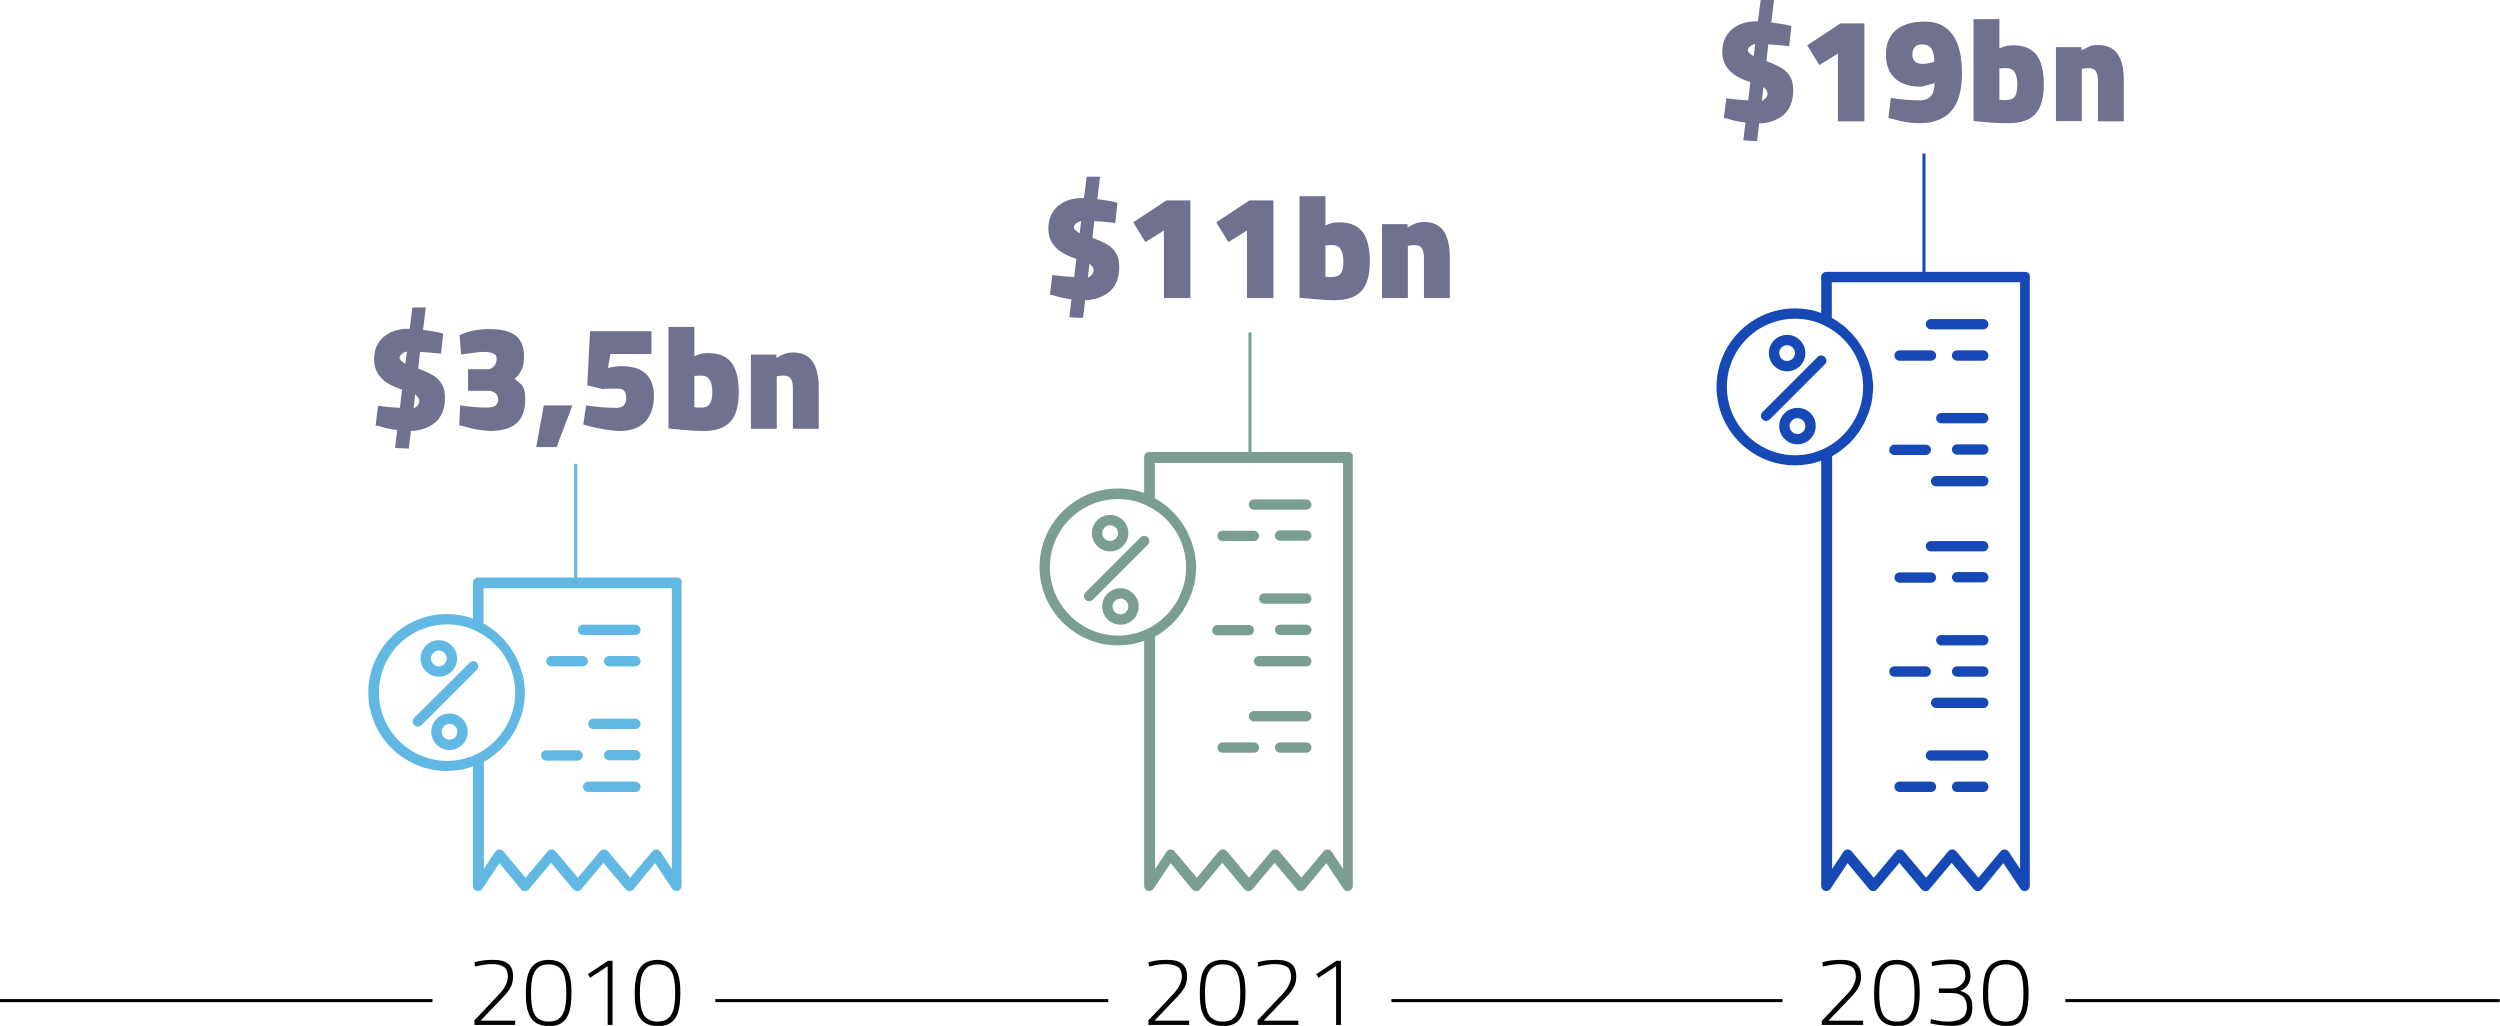 <?xml version="1.0" encoding="utf-8"?>
<!-- Generator: Adobe Illustrator 26.5.0, SVG Export Plug-In . SVG Version: 6.00 Build 0)  -->
<svg version="1.1" id="Layer_1" xmlns="http://www.w3.org/2000/svg" xmlns:xlink="http://www.w3.org/1999/xlink" x="0px" y="0px"
	 viewBox="0 0 822 337.3" style="enable-background:new 0 0 822 337.3;" xml:space="preserve">
<style type="text/css">
	.st0{fill:#61B9E3;}
	.st1{fill:#7A9E90;}
	.st2{fill:#1749B6;}
	.st3{fill:#70708F;}
</style>
<g>
	<rect x="188.8" y="152.5" class="st0" width="1" height="39.4"/>
</g>
<g>
	<rect x="410.5" y="109.3" class="st1" width="1" height="39.4"/>
</g>
<g>
	<rect x="632.1" y="50.5" class="st2" width="1" height="39.4"/>
</g>
<g>
	<path class="st3" d="M129.9,147.2l0.7-5.8c-1.5-0.2-2.7-0.4-3.5-0.6c-0.8-0.2-1.6-0.4-2.5-0.7l-1.1-0.2l0.8-6.5
		c2.7,0.4,5.1,0.6,7.2,0.7l0.7-6c-3.4-1.1-5.8-2.5-7.1-4.1c-1.4-1.6-2.1-3.5-2.1-5.8c0-3.1,1-5.6,3.1-7.4s4.8-2.7,8.3-2.7h0.3l0.9-7
		h4.4l-0.9,7.4c0.5,0,1.5,0.2,2.9,0.4s2.4,0.4,3,0.6l0.7,0.2l-0.7,6.6c-2.5-0.3-4.8-0.5-6.9-0.6l-0.6,5.5c2.2,0.8,3.9,1.6,5.2,2.4
		c1.2,0.8,2.1,1.8,2.7,2.9s0.9,2.5,0.9,4.3c0,3.6-1.1,6.3-3.2,8.1c-2.2,1.8-5,2.8-8.4,2.8h0.4l-0.7,5.8
		C131.4,147.4,129.9,147.3,129.9,147.2z M133.8,115.6c-0.7,0.1-1.2,0.4-1.7,0.8s-0.7,0.8-0.7,1.3s0.6,1.1,1.9,1.9L133.8,115.6z
		 M137.4,133.2c0.3-0.5,0.5-0.9,0.5-1.3c0-0.7-0.5-1.5-1.4-2.2l-0.5,4.6C136.6,134,137.1,133.6,137.4,133.2z"/>
	<path class="st3" d="M157.2,141.3c-1.3-0.2-2.9-0.6-4.6-1.1l-1.6-0.4l0.3-6.5c3.2,0.5,6.1,0.7,8.6,0.7c1.5,0,2.5-0.2,3.1-0.7
		c0.5-0.5,0.8-1,0.8-1.8c0-1-0.3-1.8-1-2.3s-1.5-0.8-2.4-0.7h-6.5v-7.1h6.5c0.8,0,1.5-0.4,2.1-1.1s0.8-1.6,0.8-2.5
		c0-1.4-1.5-2.1-4.5-2.1c-1,0-2.5,0.2-4.5,0.5l-1.4,0.2l-1.3,0.1l-0.5-6.3c2.9-1.4,6.2-2,9.8-2c3.9,0,6.8,0.7,8.6,2.1
		s2.8,3.7,2.8,6.7c0,1.9-0.2,3.3-0.7,4.4s-1.2,2.1-2.4,3.2c1,0.7,1.7,1.3,2.2,1.8s0.8,1.2,1,1.9c0.2,0.7,0.3,1.7,0.3,2.9
		c0,3.5-0.9,6.2-2.8,7.9c-1.8,1.7-4.8,2.6-8.8,2.6C159.8,141.6,158.5,141.5,157.2,141.3z"/>
	<path class="st3" d="M178.8,133.3h9.4L183,147h-6.7L178.8,133.3z"/>
	<path class="st3" d="M198.3,141.1c-2.2-0.4-3.7-0.7-4.6-1l-1.9-0.5l0.9-6.3c3.9,0.6,7.2,0.8,10.1,0.8c1,0,1.7-0.3,2.3-0.8
		c0.5-0.5,0.8-1.3,0.8-2.4c0-1-0.2-1.8-0.6-2.3s-1-0.8-1.7-0.8h-1.9c-0.3,0-0.7,0-1.4,0c-0.6,0-1.2,0-1.9,0.1H198l-4.9-1.2l0.9-17.8
		h20.2v7.5h-13.5l-0.8,4.6c1.7-0.4,3.2-0.6,4.5-0.6c7,0,10.6,3.3,10.6,9.8c0,3.6-1,6.5-2.9,8.5s-4.7,3-8.3,3
		C202.3,141.7,200.4,141.5,198.3,141.1z"/>
	<path class="st3" d="M222,141.1l-2.2-0.2v-33.4h8.5v9.6c0.3-0.1,0.7-0.3,1.3-0.5s1.2-0.4,1.7-0.4c0.5-0.1,1.1-0.1,1.7-0.1
		c3.3,0,5.7,1,7.4,3c1.6,2,2.5,5.3,2.5,9.8c0,4.5-0.9,7.8-2.8,9.8c-1.8,2-4.8,3-8.7,3C228.9,141.7,225.8,141.5,222,141.1z
		 M233.3,132.9c0.6-0.7,0.9-2.1,0.9-4c0-3.6-1.2-5.4-3.5-5.4c-0.7,0-1.6,0-2.4,0.1v10.3c0.7,0.1,1.4,0.1,2.1,0.1
		C231.7,134.1,232.7,133.7,233.3,132.9z"/>
	<path class="st3" d="M246.9,116.6h8.4v1.1c1-0.6,2-1.1,2.8-1.4s1.7-0.4,2.6-0.4c3,0,5.1,1,6.5,3c1.3,2,2,4.8,2,8.6V141h-8.5v-13.2
		c0-1.5-0.2-2.6-0.7-3.3s-1.2-1-2.4-1c-0.1,0-0.2,0-0.5,0s-0.8,0.1-1.4,0.2h-0.3V141h-8.5L246.9,116.6L246.9,116.6z"/>
</g>
<g>
	<path class="st3" d="M351.6,104.2l0.7-5.8c-1.5-0.2-2.7-0.4-3.5-0.6s-1.6-0.4-2.5-0.7l-1.1-0.2l0.8-6.5c2.7,0.4,5.1,0.6,7.2,0.7
		l0.7-6c-3.4-1.1-5.8-2.5-7.1-4.1c-1.4-1.6-2.1-3.5-2.1-5.8c0-3.1,1-5.6,3.1-7.4s4.8-2.7,8.3-2.7h0.3l0.9-7h4.4l-0.9,7.4
		c0.5,0,1.5,0.2,2.9,0.4s2.4,0.4,3,0.6l0.7,0.2l-0.7,6.6c-2.5-0.3-4.8-0.5-6.9-0.6l-0.6,5.5c2.2,0.8,3.9,1.6,5.2,2.4
		c1.2,0.8,2.1,1.8,2.7,2.9s0.9,2.5,0.9,4.3c0,3.6-1.1,6.3-3.2,8.1c-2.2,1.8-5,2.8-8.4,2.8h0.4l-0.7,5.8
		C353,104.5,351.6,104.3,351.6,104.2z M355.5,72.7c-0.7,0.1-1.2,0.4-1.7,0.8s-0.7,0.8-0.7,1.3s0.6,1.1,1.9,1.9L355.5,72.7z
		 M359.1,90.2c0.3-0.5,0.5-0.9,0.5-1.3c0-0.7-0.5-1.5-1.4-2.2l-0.5,4.6C358.3,91,358.8,90.7,359.1,90.2z"/>
	<path class="st3" d="M382.7,75.8l-6.1,3.8l-4-6.5l10.9-7.2h7.9V98h-8.7L382.7,75.8L382.7,75.8z"/>
	<path class="st3" d="M410,75.8l-6.1,3.8l-4-6.5l10.9-7.2h7.9V98H410V75.8z"/>
	<path class="st3" d="M429.5,98.1l-2.2-0.2V64.5h8.5v9.6c0.3-0.1,0.7-0.3,1.3-0.5c0.6-0.2,1.2-0.4,1.7-0.4c0.5-0.1,1.1-0.1,1.7-0.1
		c3.3,0,5.7,1,7.4,3c1.6,2,2.5,5.3,2.5,9.8s-0.9,7.8-2.8,9.8c-1.8,2-4.8,3-8.7,3C436.4,98.7,433.3,98.5,429.5,98.1z M440.8,90
		c0.6-0.7,0.9-2.1,0.9-4c0-3.6-1.2-5.4-3.5-5.4c-0.7,0-1.6,0-2.4,0.1V91c0.7,0.1,1.4,0.1,2.1,0.1C439.2,91.1,440.2,90.7,440.8,90z"
		/>
	<path class="st3" d="M454.4,73.7h8.4v1.1c1-0.6,2-1.1,2.8-1.4s1.7-0.4,2.6-0.4c3,0,5.1,1,6.5,3c1.3,2,2,4.8,2,8.6V98h-8.5V84.9
		c0-1.5-0.2-2.6-0.7-3.3s-1.2-1-2.4-1c-0.1,0-0.2,0-0.5,0s-0.8,0.1-1.4,0.2h-0.3V98h-8.5V73.7z"/>
</g>
<g>
	<path class="st3" d="M573.2,46.1l0.7-5.8c-1.5-0.2-2.7-0.4-3.5-0.6c-0.8-0.2-1.6-0.4-2.5-0.7l-1.1-0.2l0.8-6.5
		c2.7,0.4,5.1,0.6,7.2,0.7l0.7-6c-3.4-1.1-5.8-2.5-7.1-4.1c-1.4-1.6-2.1-3.5-2.1-5.8c0-3.1,1-5.6,3.1-7.4s4.8-2.7,8.3-2.7h0.3l0.9-7
		h4.4l-0.9,7.4c0.5,0,1.5,0.2,2.9,0.4s2.4,0.4,3,0.6l0.7,0.2l-0.7,6.6c-2.5-0.3-4.8-0.5-6.9-0.6l-0.6,5.5c2.2,0.8,3.9,1.6,5.2,2.4
		c1.2,0.8,2.1,1.8,2.7,2.9s0.9,2.5,0.9,4.3c0,3.6-1.1,6.3-3.2,8.1c-2.2,1.8-5,2.8-8.4,2.8h0.4l-0.7,5.8
		C574.7,46.3,573.2,46.2,573.2,46.1z M577.1,14.5c-0.7,0.1-1.2,0.4-1.7,0.8c-0.5,0.4-0.7,0.8-0.7,1.3s0.6,1.1,1.9,1.9L577.1,14.5z
		 M580.7,32.1c0.3-0.5,0.5-0.9,0.5-1.3c0-0.7-0.5-1.5-1.4-2.2l-0.5,4.6C579.9,32.9,580.4,32.5,580.7,32.1z"/>
	<path class="st3" d="M604.3,17.6l-6.1,3.8l-4-6.5l10.9-7.2h7.9v32.2h-8.7L604.3,17.6L604.3,17.6z"/>
	<path class="st3" d="M622.6,39.2l-1.7-0.4l0.8-6.6c3.7,0.6,6.8,0.8,9.5,0.8c3.3,0,4.9-1.9,4.9-5.7l-1.7,0.5
		c-1.6,0.5-2.6,0.7-2.9,0.7c-3.6,0-6.4-0.9-8.4-2.7c-2-1.8-3-4.5-3-7.9c0-3.5,1.1-6.1,3.3-8s5.4-2.8,9.6-2.8c3.9,0,6.9,1.4,9,4.3
		s3.1,7.1,3.1,12.7s-1.2,9.8-3.5,12.4c-2.3,2.6-5.8,4-10.3,4C628.3,40.5,625.5,40.1,622.6,39.2z M635.6,20.4l0.4-0.1
		c0-1.9-0.3-3.3-0.9-4.3c-0.7-0.9-1.6-1.4-3-1.4c-2.2,0-3.3,1.1-3.3,3.3c0,2,1.1,3.1,3.3,3.1C633.3,21,634.4,20.8,635.6,20.4z"/>
	<path class="st3" d="M651.1,40l-2.2-0.2V6.3h8.5v9.6c0.3-0.1,0.7-0.3,1.3-0.5s1.2-0.4,1.7-0.4s1.1-0.1,1.7-0.1c3.3,0,5.7,1,7.4,3
		c1.6,2,2.5,5.3,2.5,9.8s-0.9,7.8-2.8,9.8c-1.8,2-4.8,3-8.7,3C658,40.5,654.9,40.4,651.1,40z M662.4,31.8c0.6-0.7,0.9-2.1,0.9-4
		c0-3.6-1.2-5.4-3.5-5.4c-0.7,0-1.6,0-2.4,0.1v10.3c0.7,0.1,1.4,0.1,2.1,0.1C660.8,32.9,661.8,32.6,662.4,31.8z"/>
	<path class="st3" d="M676,15.5h8.4v1.1c1-0.6,2-1.1,2.8-1.4c0.8-0.3,1.7-0.4,2.6-0.4c3,0,5.1,1,6.5,3s2,4.8,2,8.6v13.5h-8.5V26.7
		c0-1.5-0.2-2.6-0.7-3.3s-1.2-1-2.4-1c-0.1,0-0.2,0-0.5,0s-0.8,0.1-1.4,0.2h-0.3v17.2H676V15.5z"/>
</g>
<g>
	<rect x="457.5" y="328.5" width="128.6" height="1"/>
	<rect x="235.2" y="328.5" width="129.2" height="1"/>
	<rect y="328.5" width="142.2" height="1"/>
	<rect x="679.1" y="328.5" width="142.8" height="1"/>
</g>
<g>
	<path d="M155.8,335.7l6.9-7.3c0.9-1,1.7-1.7,2.2-2.4c0.5-0.6,1-1.3,1.4-2.2c0.4-0.8,0.7-1.7,0.7-2.6c0-1.5-0.4-2.6-1.2-3.2
		s-2.2-1-4.1-1c-1.3,0-2.8,0.2-4.6,0.6l-0.9,0.2l-0.2-1.4c1.9-0.6,4-0.8,6.2-0.8s3.8,0.4,4.9,1.3c1.1,0.9,1.6,2.3,1.6,4.2
		c0,1.4-0.3,2.6-0.9,3.7c-0.6,1.1-1.7,2.4-3.3,4l-6.5,6.8h11.4v1.4H156v-1.3H155.8z"/>
	<path d="M176.2,336.3c-1.1-0.7-1.9-1.8-2.5-3.4s-0.8-3.7-0.8-6.4c0-2.7,0.3-4.8,0.8-6.4c0.6-1.6,1.4-2.7,2.5-3.4s2.5-1.1,4.2-1.1
		s3.1,0.4,4.2,1.1s1.9,1.9,2.5,3.5s0.8,3.7,0.8,6.4c0,2.7-0.3,4.8-0.8,6.4c-0.6,1.6-1.4,2.7-2.5,3.4s-2.5,1-4.2,1
		C178.7,337.3,177.3,337,176.2,336.3z M183.7,335c0.8-0.6,1.5-1.6,1.9-2.9c0.4-1.4,0.6-3.2,0.6-5.6s-0.2-4.2-0.6-5.6
		c-0.4-1.4-1-2.3-1.9-2.9c-0.8-0.6-1.9-0.9-3.3-0.9s-2.5,0.3-3.3,0.9s-1.5,1.6-1.9,2.9s-0.6,3.2-0.6,5.6s0.2,4.2,0.6,5.6
		s1,2.3,1.9,2.9s1.9,0.9,3.3,0.9S182.9,335.6,183.7,335z"/>
	<path d="M199.8,317.7l-5.8,3.8l-0.7-1.2l6.6-4.4h1.5V337h-1.6V317.7z"/>
	<path d="M212,336.3c-1.1-0.7-1.9-1.8-2.5-3.4s-0.8-3.7-0.8-6.4c0-2.7,0.3-4.8,0.8-6.4c0.6-1.6,1.4-2.7,2.5-3.4s2.5-1.1,4.2-1.1
		s3.1,0.4,4.2,1.1s1.9,1.9,2.5,3.5s0.8,3.7,0.8,6.4c0,2.7-0.3,4.8-0.8,6.4c-0.6,1.6-1.4,2.7-2.5,3.4s-2.5,1-4.2,1
		C214.5,337.3,213.1,337,212,336.3z M219.5,335c0.8-0.6,1.5-1.6,1.9-2.9c0.4-1.4,0.6-3.2,0.6-5.6s-0.2-4.2-0.6-5.6
		c-0.4-1.4-1-2.3-1.9-2.9c-0.8-0.6-1.9-0.9-3.3-0.9s-2.5,0.3-3.3,0.9s-1.5,1.6-1.9,2.9s-0.6,3.2-0.6,5.6s0.2,4.2,0.6,5.6
		s1,2.3,1.9,2.9s1.9,0.9,3.3,0.9S218.7,335.6,219.5,335z"/>
</g>
<g>
	<path d="M377.4,335.7l6.9-7.3c0.9-1,1.7-1.7,2.2-2.4c0.5-0.6,1-1.3,1.4-2.2c0.4-0.8,0.7-1.7,0.7-2.6c0-1.5-0.4-2.6-1.2-3.2
		c-0.8-0.6-2.2-1-4.1-1c-1.3,0-2.8,0.2-4.6,0.6l-0.9,0.2l-0.2-1.4c1.9-0.6,4-0.8,6.2-0.8s3.8,0.4,4.9,1.3s1.6,2.3,1.6,4.2
		c0,1.4-0.3,2.6-0.9,3.7s-1.7,2.4-3.3,4l-6.5,6.8H391v1.4h-13.4v-1.3H377.4z"/>
	<path d="M397.8,336.3c-1.1-0.7-1.9-1.8-2.5-3.4s-0.8-3.7-0.8-6.4c0-2.7,0.3-4.8,0.8-6.4c0.6-1.6,1.4-2.7,2.5-3.4s2.5-1.1,4.2-1.1
		s3.1,0.4,4.2,1.1s1.9,1.9,2.5,3.5s0.8,3.7,0.8,6.4c0,2.7-0.3,4.8-0.8,6.4c-0.6,1.6-1.4,2.7-2.5,3.4s-2.5,1-4.2,1
		C400.3,337.3,398.9,337,397.8,336.3z M405.3,335c0.8-0.6,1.5-1.6,1.9-2.9c0.4-1.4,0.6-3.2,0.6-5.6s-0.2-4.2-0.6-5.6s-1-2.3-1.9-2.9
		c-0.8-0.6-1.9-0.9-3.3-0.9s-2.5,0.3-3.3,0.9s-1.5,1.6-1.9,2.9s-0.6,3.2-0.6,5.6s0.2,4.2,0.6,5.6s1,2.3,1.9,2.9s1.9,0.9,3.3,0.9
		S404.5,335.6,405.3,335z"/>
	<path d="M413.3,335.7l6.9-7.3c0.9-1,1.7-1.7,2.2-2.4c0.5-0.6,1-1.3,1.4-2.2s0.7-1.7,0.7-2.6c0-1.5-0.4-2.6-1.2-3.2
		c-0.8-0.6-2.2-1-4.1-1c-1.3,0-2.8,0.2-4.6,0.6l-0.9,0.2l-0.2-1.4c1.9-0.6,4-0.8,6.2-0.8s3.8,0.4,4.9,1.3s1.6,2.3,1.6,4.2
		c0,1.4-0.3,2.6-0.9,3.7s-1.7,2.4-3.3,4l-6.5,6.8h11.4v1.4h-13.4v-1.3H413.3z"/>
	<path d="M439.3,317.7l-5.8,3.8l-0.7-1.2l6.6-4.4h1.5V337h-1.6V317.7z"/>
</g>
<g>
	<path d="M599,335.7l6.9-7.3c0.9-1,1.7-1.7,2.2-2.4c0.5-0.6,1-1.3,1.4-2.2c0.4-0.8,0.7-1.7,0.7-2.6c0-1.5-0.4-2.6-1.2-3.2
		s-2.2-1-4.1-1c-1.3,0-2.8,0.2-4.6,0.6l-0.9,0.2l-0.2-1.4c1.9-0.6,4-0.8,6.2-0.8s3.8,0.4,4.9,1.3c1.1,0.9,1.6,2.3,1.6,4.2
		c0,1.4-0.3,2.6-0.9,3.7c-0.6,1.1-1.7,2.4-3.3,4l-6.5,6.8h11.4v1.4H599V335.7z"/>
	<path d="M619.5,336.3c-1.1-0.7-1.9-1.8-2.5-3.4s-0.8-3.7-0.8-6.4c0-2.7,0.3-4.8,0.8-6.4c0.6-1.6,1.4-2.7,2.5-3.4s2.5-1.1,4.2-1.1
		s3.1,0.4,4.2,1.1s1.9,1.9,2.5,3.5s0.8,3.7,0.8,6.4c0,2.7-0.3,4.8-0.8,6.4c-0.6,1.6-1.4,2.7-2.5,3.4s-2.5,1-4.2,1
		C621.9,337.3,620.5,337,619.5,336.3z M627,335c0.8-0.6,1.5-1.6,1.9-2.9s0.6-3.2,0.6-5.6s-0.2-4.2-0.6-5.6s-1-2.3-1.9-2.9
		s-1.9-0.9-3.3-0.9s-2.5,0.3-3.3,0.9s-1.5,1.6-1.9,2.9s-0.6,3.2-0.6,5.6s0.2,4.2,0.6,5.6s1,2.3,1.9,2.9s1.9,0.9,3.3,0.9
		S626.1,335.6,627,335z"/>
	<path d="M635.7,336.7l-1-0.2l0.2-1.4c1.1,0.3,2.1,0.5,3,0.6c0.9,0.2,1.9,0.2,2.8,0.2c1.8,0,3.3-0.4,4.4-1.1s1.6-2,1.6-3.8
		c0-1.4-0.4-2.5-1.2-3.3c-0.8-0.7-2-1.2-3.7-1.2h-4.3V325h4.3c0.7,0,1.3-0.2,2-0.5c0.7-0.4,1.2-0.9,1.7-1.5s0.7-1.4,0.7-2.2
		c0-1.4-0.4-2.3-1.1-2.9c-0.7-0.6-1.9-0.9-3.6-0.9c-1.9,0-3.7,0.2-5.4,0.5l-0.8,0.2l-0.2-1.4c2-0.5,4.2-0.8,6.5-0.8
		c2.2,0,3.8,0.4,4.8,1.3s1.5,2.2,1.5,4.2c0,1-0.3,2-0.9,2.9c-0.6,0.9-1.5,1.5-2.5,1.9c1.4,0.4,2.4,1,3.1,1.8
		c0.6,0.8,0.9,1.9,0.9,3.5c0,2.1-0.5,3.7-1.6,4.7s-2.8,1.5-5,1.5C639.8,337.3,637.8,337.1,635.7,336.7z"/>
	<path d="M655.3,336.3c-1.1-0.7-1.9-1.8-2.5-3.4s-0.8-3.7-0.8-6.4c0-2.7,0.3-4.8,0.8-6.4c0.6-1.6,1.4-2.7,2.5-3.4s2.5-1.1,4.2-1.1
		s3.1,0.4,4.2,1.1s1.9,1.9,2.5,3.5s0.8,3.7,0.8,6.4c0,2.7-0.3,4.8-0.8,6.4c-0.6,1.6-1.4,2.7-2.5,3.4s-2.5,1-4.2,1
		C657.8,337.3,656.4,337,655.3,336.3z M662.8,335c0.8-0.6,1.5-1.6,1.9-2.9s0.6-3.2,0.6-5.6s-0.2-4.2-0.6-5.6s-1-2.3-1.9-2.9
		s-1.9-0.9-3.3-0.9s-2.5,0.3-3.3,0.9s-1.5,1.6-1.9,2.9s-0.6,3.2-0.6,5.6s0.2,4.2,0.6,5.6s1,2.3,1.9,2.9s1.9,0.9,3.3,0.9
		S662,335.6,662.8,335z"/>
</g>
<g>
	<g>
		<g>
			<path class="st0" d="M222.6,189.9h-65.4c-1,0-1.7,0.8-1.7,1.7v11.8c-2.7-1-5.6-1.5-8.6-1.5c-14.2,0-25.8,11.6-25.8,25.8
				s11.6,25.8,25.8,25.8c3,0,5.9-0.5,8.6-1.5v39.3c0,0.8,0.5,1.4,1.2,1.6s1.5-0.1,1.9-0.7l5.6-8.4l7.1,8.6c0.7,0.8,2,0.8,2.6,0
				l7.3-8.7l7.3,8.7c0.7,0.8,2,0.8,2.6,0l7.3-8.7l7.3,8.7c0.7,0.8,2,0.8,2.6,0l7.1-8.6l5.6,8.4c0.3,0.5,0.9,0.8,1.4,0.8
				c0.2,0,0.3,0,0.5-0.1c0.7-0.2,1.2-0.9,1.2-1.6v-99.8C224.4,190.6,223.6,189.9,222.6,189.9L222.6,189.9z M124.6,227.7
				c0-12.3,10-22.4,22.4-22.4c3.4,0,6.6,0.7,9.6,2.2c7.8,3.7,12.8,11.6,12.8,20.2c0,2.1-0.3,4.3-0.9,6.3c-1.8,6-6.1,11.2-11.9,14
				c-3,1.4-6.2,2.2-9.6,2.2C134.6,250.1,124.6,240,124.6,227.7L124.6,227.7z M220.9,285.7l-3.7-5.6c-0.3-0.5-0.8-0.7-1.3-0.8
				c-0.5,0-1.1,0.2-1.4,0.6l-7.3,8.7l-7.3-8.7c-0.3-0.4-0.8-0.6-1.3-0.6s-1,0.2-1.3,0.6l-7.3,8.7l-7.3-8.7c-0.7-0.8-2-0.8-2.6,0
				l-7.3,8.7l-7.3-8.7c-0.3-0.4-0.9-0.6-1.4-0.6s-1,0.3-1.3,0.8l-3.7,5.6v-35.2c0.1-0.1,0.2-0.1,0.3-0.2c0.2-0.1,0.5-0.3,0.7-0.4
				c0.3-0.2,0.6-0.3,0.8-0.5c0.2-0.1,0.5-0.3,0.7-0.5c0.3-0.2,0.5-0.4,0.8-0.6c0.2-0.2,0.4-0.3,0.6-0.5c0.3-0.2,0.5-0.4,0.7-0.6
				c0.2-0.2,0.4-0.4,0.6-0.5c0.2-0.2,0.5-0.4,0.7-0.7c0.2-0.2,0.4-0.4,0.6-0.6c0.2-0.2,0.4-0.5,0.6-0.7c0.2-0.2,0.4-0.4,0.5-0.6
				c0.2-0.2,0.4-0.5,0.6-0.8c0.2-0.2,0.3-0.4,0.5-0.6c0.2-0.3,0.4-0.5,0.5-0.8c0.1-0.2,0.3-0.4,0.4-0.7c0.2-0.3,0.3-0.6,0.5-0.8
				c0.1-0.2,0.3-0.5,0.4-0.7c0.2-0.3,0.3-0.6,0.4-0.9c0.1-0.2,0.2-0.5,0.3-0.7c0.1-0.3,0.3-0.6,0.4-0.9c0.1-0.2,0.2-0.5,0.3-0.7
				c0.1-0.3,0.2-0.6,0.3-0.9c0.1-0.2,0.2-0.5,0.2-0.7c0.1-0.3,0.2-0.7,0.3-1c0.1-0.2,0.1-0.5,0.2-0.7c0.1-0.4,0.1-0.7,0.2-1.1
				c0-0.2,0.1-0.5,0.1-0.7c0.1-0.4,0.1-0.8,0.1-1.2c0-0.2,0-0.4,0.1-0.6c0-0.6,0.1-1.2,0.1-1.8s0-1.2-0.1-1.8c0-0.2,0-0.4-0.1-0.6
				c0-0.4-0.1-0.8-0.1-1.2c0-0.2-0.1-0.5-0.1-0.7c-0.1-0.4-0.1-0.7-0.2-1.1c-0.1-0.2-0.1-0.5-0.2-0.7c-0.1-0.3-0.2-0.7-0.3-1
				c-0.1-0.2-0.2-0.5-0.2-0.7c-0.1-0.3-0.2-0.6-0.3-0.9c-0.1-0.2-0.2-0.5-0.3-0.7c-0.1-0.3-0.2-0.6-0.4-0.9
				c-0.1-0.2-0.2-0.5-0.3-0.7c-0.1-0.3-0.3-0.6-0.4-0.9c-0.1-0.2-0.3-0.5-0.4-0.7c-0.2-0.3-0.3-0.6-0.5-0.8
				c-0.1-0.2-0.3-0.5-0.4-0.7c-0.2-0.3-0.4-0.5-0.5-0.8c-0.2-0.2-0.3-0.4-0.5-0.7c-0.2-0.2-0.4-0.5-0.6-0.7
				c-0.2-0.2-0.4-0.4-0.5-0.6c-0.2-0.2-0.4-0.5-0.6-0.7c-0.2-0.2-0.4-0.4-0.6-0.6c-0.2-0.2-0.5-0.4-0.7-0.7
				c-0.2-0.2-0.4-0.4-0.6-0.6c-0.2-0.2-0.5-0.4-0.7-0.6c-0.2-0.2-0.4-0.3-0.7-0.5s-0.5-0.4-0.8-0.6c-0.2-0.2-0.5-0.3-0.7-0.5
				c-0.3-0.2-0.5-0.3-0.8-0.5c-0.2-0.1-0.5-0.3-0.7-0.4c-0.1-0.1-0.2-0.1-0.3-0.2v-11.6h61.9V285.7z"/>
		</g>
		<g>
			<path class="st0" d="M156.8,217.9c-0.7-0.7-1.8-0.7-2.4,0L136.2,236c-0.7,0.7-0.7,1.8,0,2.4c0.3,0.3,0.8,0.5,1.2,0.5
				s0.9-0.2,1.2-0.5l18.1-18.1C157.4,219.6,157.4,218.6,156.8,217.9L156.8,217.9z"/>
		</g>
		<g>
			<path class="st0" d="M144.3,222.5c3.3,0,6-2.7,6-6s-2.7-6-6-6s-6,2.7-6,6S141,222.5,144.3,222.5z M144.3,213.9
				c1.4,0,2.6,1.2,2.6,2.6s-1.2,2.6-2.6,2.6s-2.6-1.2-2.6-2.6S142.9,213.9,144.3,213.9z"/>
		</g>
		<g>
			<path class="st0" d="M147.8,234.6c-3.3,0-6,2.7-6,6s2.7,6,6,6s6-2.7,6-6S151.1,234.6,147.8,234.6z M147.8,243.2
				c-1.4,0-2.6-1.2-2.6-2.6s1.2-2.6,2.6-2.6s2.6,1.2,2.6,2.6S149.2,243.2,147.8,243.2z"/>
		</g>
		<g>
			<path class="st0" d="M191.7,208.8h17.2c1,0,1.7-0.8,1.7-1.7s-0.8-1.7-1.7-1.7h-17.2c-1,0-1.7,0.8-1.7,1.7
				S190.7,208.8,191.7,208.8z"/>
		</g>
		<g>
			<path class="st0" d="M208.9,215.7h-8.6c-1,0-1.7,0.8-1.7,1.7s0.8,1.7,1.7,1.7h8.6c1,0,1.7-0.8,1.7-1.7S209.8,215.7,208.9,215.7z"
				/>
		</g>
		<g>
			<path class="st0" d="M181.3,219.1h10.3c1,0,1.7-0.8,1.7-1.7s-0.8-1.7-1.7-1.7h-10.3c-1,0-1.7,0.8-1.7,1.7
				S180.4,219.1,181.3,219.1L181.3,219.1z"/>
		</g>
		<g>
			<path class="st0" d="M208.9,236.3h-13.8c-1,0-1.7,0.8-1.7,1.7c0,1,0.8,1.7,1.7,1.7h13.8c1,0,1.7-0.8,1.7-1.7
				C210.6,237.1,209.8,236.3,208.9,236.3z"/>
		</g>
		<g>
			<path class="st0" d="M208.9,246.6h-8.6c-1,0-1.7,0.8-1.7,1.7s0.8,1.7,1.7,1.7h8.6c1,0,1.7-0.8,1.7-1.7S209.8,246.6,208.9,246.6z"
				/>
		</g>
		<g>
			<path class="st0" d="M179.6,250.1h10.3c1,0,1.7-0.8,1.7-1.7c0-1-0.8-1.7-1.7-1.7h-10.3c-1,0-1.7,0.8-1.7,1.7
				C177.9,249.3,178.7,250.1,179.6,250.1z"/>
		</g>
		<g>
			<path class="st0" d="M208.9,257h-15.5c-1,0-1.7,0.8-1.7,1.7c0,1,0.8,1.7,1.7,1.7h15.5c1,0,1.7-0.8,1.7-1.7
				C210.6,257.7,209.8,257,208.9,257z"/>
		</g>
	</g>
</g>
<g>
	<g>
		<g>
			<path class="st1" d="M443.3,148.6h-65.4c-1,0-1.7,0.8-1.7,1.7v11.8c-2.7-1-5.6-1.5-8.6-1.5c-14.2,0-25.8,11.6-25.8,25.8
				s11.6,25.8,25.8,25.8c3,0,5.9-0.5,8.6-1.5v80.6c0,0.8,0.5,1.4,1.2,1.6s1.5-0.1,1.9-0.7l5.6-8.4l7.1,8.6c0.7,0.8,2,0.8,2.6,0
				l7.3-8.7l7.3,8.7c0.7,0.8,2,0.8,2.6,0l7.3-8.7l7.3,8.7c0.7,0.8,2,0.8,2.6,0l7.1-8.6l5.6,8.4c0.3,0.5,0.9,0.8,1.4,0.8
				c0.2,0,0.3,0,0.5-0.1c0.7-0.2,1.2-0.9,1.2-1.6v-141C445,149.4,444.2,148.6,443.3,148.6L443.3,148.6z M345.2,186.5
				c0-12.3,10-22.4,22.4-22.4c3.4,0,6.6,0.7,9.6,2.2c7.8,3.7,12.8,11.6,12.8,20.2c0,2.1-0.3,4.3-0.9,6.3c-1.8,6-6.1,11.2-11.9,14
				c-3,1.4-6.2,2.2-9.6,2.2C355.2,208.9,345.2,198.8,345.2,186.5L345.2,186.5z M441.6,285.7l-3.7-5.6c-0.3-0.5-0.8-0.7-1.3-0.8
				c-0.5,0-1.1,0.2-1.4,0.6l-7.3,8.7l-7.3-8.7c-0.3-0.4-0.8-0.6-1.3-0.6s-1,0.2-1.3,0.6l-7.3,8.7l-7.3-8.7c-0.7-0.8-2-0.8-2.6,0
				l-7.3,8.7l-7.3-8.7c-0.3-0.4-0.9-0.6-1.4-0.6s-1,0.3-1.3,0.8l-3.7,5.6v-76.4c0.1-0.1,0.2-0.1,0.3-0.2c0.2-0.1,0.5-0.3,0.7-0.4
				c0.3-0.2,0.6-0.3,0.8-0.5c0.2-0.1,0.5-0.3,0.7-0.5c0.3-0.2,0.5-0.4,0.8-0.6c0.2-0.2,0.4-0.3,0.6-0.5c0.3-0.2,0.5-0.4,0.7-0.6
				c0.2-0.2,0.4-0.4,0.6-0.5c0.2-0.2,0.5-0.4,0.7-0.7c0.2-0.2,0.4-0.4,0.6-0.6c0.2-0.2,0.4-0.5,0.6-0.7s0.4-0.4,0.5-0.6
				c0.2-0.2,0.4-0.5,0.6-0.8c0.2-0.2,0.3-0.4,0.5-0.6c0.2-0.3,0.4-0.5,0.5-0.8c0.1-0.2,0.3-0.4,0.4-0.7c0.2-0.3,0.3-0.6,0.5-0.8
				c0.1-0.2,0.3-0.5,0.4-0.7c0.2-0.3,0.3-0.6,0.4-0.9c0.1-0.2,0.2-0.5,0.3-0.7c0.1-0.3,0.3-0.6,0.4-0.9c0.1-0.2,0.2-0.5,0.3-0.7
				c0.1-0.3,0.2-0.6,0.3-0.9c0.1-0.2,0.2-0.5,0.2-0.7c0.1-0.3,0.2-0.7,0.3-1c0.1-0.2,0.1-0.5,0.2-0.7c0.1-0.4,0.1-0.7,0.2-1.1
				c0-0.2,0.1-0.5,0.1-0.7c0.1-0.4,0.1-0.8,0.1-1.2c0-0.2,0-0.4,0.1-0.6c0-0.6,0.1-1.2,0.1-1.8s0-1.2-0.1-1.8c0-0.2,0-0.4-0.1-0.6
				c0-0.4-0.1-0.8-0.1-1.2c0-0.2-0.1-0.5-0.1-0.7c-0.1-0.4-0.1-0.7-0.2-1.1c-0.1-0.2-0.1-0.5-0.2-0.7c-0.1-0.3-0.2-0.7-0.3-1
				c-0.1-0.2-0.2-0.5-0.2-0.7c-0.1-0.3-0.2-0.6-0.3-0.9c-0.1-0.2-0.2-0.5-0.3-0.7c-0.1-0.3-0.2-0.6-0.4-0.9
				c-0.1-0.2-0.2-0.5-0.3-0.7c-0.1-0.3-0.3-0.6-0.4-0.9c-0.1-0.2-0.3-0.5-0.4-0.7c-0.2-0.3-0.3-0.6-0.5-0.8
				c-0.1-0.2-0.3-0.5-0.4-0.7c-0.2-0.3-0.4-0.5-0.5-0.8c-0.2-0.2-0.3-0.4-0.5-0.7c-0.2-0.2-0.4-0.5-0.6-0.7s-0.4-0.4-0.5-0.6
				c-0.2-0.2-0.4-0.5-0.6-0.7s-0.4-0.4-0.6-0.6c-0.2-0.2-0.5-0.4-0.7-0.7c-0.2-0.2-0.4-0.4-0.6-0.6c-0.2-0.2-0.5-0.4-0.7-0.6
				c-0.2-0.2-0.4-0.3-0.7-0.5c-0.3-0.2-0.5-0.4-0.8-0.6c-0.2-0.2-0.5-0.3-0.7-0.5c-0.3-0.2-0.5-0.3-0.8-0.5
				c-0.2-0.1-0.5-0.3-0.7-0.4c-0.1-0.1-0.2-0.1-0.3-0.2v-11.6h61.9L441.6,285.7z"/>
		</g>
		<g>
			<path class="st1" d="M377.4,176.7c-0.7-0.7-1.8-0.7-2.4,0l-18.1,18.1c-0.7,0.7-0.7,1.8,0,2.4c0.3,0.3,0.8,0.5,1.2,0.5
				c0.4,0,0.9-0.2,1.2-0.5l18.1-18.1C378.1,178.4,378.1,177.3,377.4,176.7L377.4,176.7z"/>
		</g>
		<g>
			<path class="st1" d="M365,181.3c3.3,0,6-2.7,6-6s-2.7-6-6-6s-6,2.7-6,6S361.7,181.3,365,181.3z M365,172.7c1.4,0,2.6,1.2,2.6,2.6
				s-1.2,2.6-2.6,2.6s-2.6-1.2-2.6-2.6S363.6,172.7,365,172.7z"/>
		</g>
		<g>
			<path class="st1" d="M368.4,193.4c-3.3,0-6,2.7-6,6s2.7,6,6,6s6-2.7,6-6C374.4,196.1,371.7,193.4,368.4,193.4z M368.4,202
				c-1.4,0-2.6-1.2-2.6-2.6s1.2-2.6,2.6-2.6s2.6,1.2,2.6,2.6S369.8,202,368.4,202z"/>
		</g>
		<g>
			<path class="st1" d="M412.3,167.6h17.2c1,0,1.7-0.8,1.7-1.7s-0.8-1.7-1.7-1.7h-17.2c-1,0-1.7,0.8-1.7,1.7
				S411.4,167.6,412.3,167.6z"/>
		</g>
		<g>
			<path class="st1" d="M429.5,174.4h-8.6c-1,0-1.7,0.8-1.7,1.7s0.8,1.7,1.7,1.7h8.6c1,0,1.7-0.8,1.7-1.7S430.5,174.4,429.5,174.4z"
				/>
		</g>
		<g>
			<path class="st1" d="M402,177.9h10.3c1,0,1.7-0.8,1.7-1.7s-0.8-1.7-1.7-1.7H402c-1,0-1.7,0.8-1.7,1.7S401,177.9,402,177.9
				L402,177.9z"/>
		</g>
		<g>
			<path class="st1" d="M412.3,237.2h17.2c1,0,1.7-0.8,1.7-1.7s-0.8-1.7-1.7-1.7h-17.2c-1,0-1.7,0.8-1.7,1.7
				S411.4,237.2,412.3,237.2z"/>
		</g>
		<g>
			<path class="st1" d="M429.5,244.1h-8.6c-1,0-1.7,0.8-1.7,1.7s0.8,1.7,1.7,1.7h8.6c1,0,1.7-0.8,1.7-1.7S430.5,244.1,429.5,244.1z"
				/>
		</g>
		<g>
			<path class="st1" d="M402,247.5h10.3c1,0,1.7-0.8,1.7-1.7s-0.8-1.7-1.7-1.7H402c-1,0-1.7,0.8-1.7,1.7S401,247.5,402,247.5
				L402,247.5z"/>
		</g>
		<g>
			<path class="st1" d="M429.5,195.1h-13.8c-1,0-1.7,0.8-1.7,1.7c0,1,0.8,1.7,1.7,1.7h13.8c1,0,1.7-0.8,1.7-1.7
				C431.2,195.9,430.5,195.1,429.5,195.1z"/>
		</g>
		<g>
			<path class="st1" d="M429.5,205.4h-8.6c-1,0-1.7,0.8-1.7,1.7s0.8,1.7,1.7,1.7h8.6c1,0,1.7-0.8,1.7-1.7S430.5,205.4,429.5,205.4z"
				/>
		</g>
		<g>
			<path class="st1" d="M400.3,208.9h10.3c1,0,1.7-0.8,1.7-1.7c0-1-0.8-1.7-1.7-1.7h-10.3c-1,0-1.7,0.8-1.7,1.7
				C398.5,208.1,399.3,208.9,400.3,208.9z"/>
		</g>
		<g>
			<path class="st1" d="M429.5,215.7H414c-1,0-1.7,0.8-1.7,1.7c0,1,0.8,1.7,1.7,1.7h15.5c1,0,1.7-0.8,1.7-1.7
				S430.5,215.7,429.5,215.7z"/>
		</g>
	</g>
</g>
<g>
	<g>
		<g>
			<path class="st2" d="M665.9,89.4h-65.4c-1,0-1.7,0.8-1.7,1.7v11.8c-2.7-1-5.6-1.5-8.6-1.5c-14.2,0-25.8,11.6-25.8,25.8
				S576,153,590.2,153c3,0,5.9-0.5,8.6-1.5v139.8c0,0.8,0.5,1.4,1.2,1.6s1.5-0.1,1.9-0.7l5.6-8.4l7.1,8.6c0.7,0.8,2,0.8,2.6,0
				l7.3-8.7l7.3,8.7c0.7,0.8,2,0.8,2.6,0l7.3-8.7l7.3,8.7c0.7,0.8,2,0.8,2.6,0l7.1-8.6l5.6,8.4c0.3,0.5,0.9,0.8,1.4,0.8
				c0.2,0,0.3,0,0.5-0.1c0.7-0.2,1.2-0.9,1.2-1.6V91.1C667.6,90.1,666.8,89.4,665.9,89.4L665.9,89.4z M567.8,127.2
				c0-12.3,10-22.4,22.4-22.4c3.4,0,6.6,0.7,9.6,2.2c7.8,3.7,12.8,11.6,12.8,20.2c0,2.1-0.3,4.3-0.9,6.3c-1.8,6-6.1,11.2-11.9,14
				c-3,1.4-6.2,2.2-9.6,2.2C577.8,149.6,567.8,139.5,567.8,127.2L567.8,127.2z M664.2,285.7l-3.7-5.6c-0.3-0.5-0.8-0.7-1.3-0.8
				c-0.5,0-1.1,0.2-1.4,0.6l-7.3,8.7l-7.3-8.7c-0.3-0.4-0.8-0.6-1.3-0.6s-1,0.2-1.3,0.6l-7.3,8.7l-7.3-8.7c-0.7-0.8-2-0.8-2.6,0
				l-7.3,8.7l-7.3-8.7c-0.3-0.4-0.9-0.6-1.4-0.6s-1,0.3-1.3,0.8l-3.7,5.6V150c0.1-0.1,0.2-0.1,0.3-0.2c0.2-0.1,0.5-0.3,0.7-0.4
				c0.3-0.2,0.6-0.3,0.8-0.5c0.2-0.1,0.5-0.3,0.7-0.5c0.3-0.2,0.5-0.4,0.8-0.6c0.2-0.2,0.4-0.3,0.6-0.5c0.3-0.2,0.5-0.4,0.7-0.6
				c0.2-0.2,0.4-0.4,0.6-0.5c0.2-0.2,0.5-0.4,0.7-0.7c0.2-0.2,0.4-0.4,0.6-0.6c0.2-0.2,0.4-0.5,0.6-0.7c0.2-0.2,0.4-0.4,0.5-0.6
				c0.2-0.2,0.4-0.5,0.6-0.8c0.2-0.2,0.3-0.4,0.5-0.6c0.2-0.3,0.4-0.5,0.5-0.8c0.1-0.2,0.3-0.4,0.4-0.7c0.2-0.3,0.3-0.6,0.5-0.8
				c0.1-0.2,0.3-0.5,0.4-0.7c0.2-0.3,0.3-0.6,0.4-0.9c0.1-0.2,0.2-0.5,0.3-0.7c0.1-0.3,0.3-0.6,0.4-0.9c0.1-0.2,0.2-0.5,0.3-0.7
				c0.1-0.3,0.2-0.6,0.3-0.9c0.1-0.2,0.2-0.5,0.2-0.7c0.1-0.3,0.2-0.7,0.3-1c0.1-0.2,0.1-0.5,0.2-0.7c0.1-0.4,0.1-0.7,0.2-1.1
				c0-0.2,0.1-0.5,0.1-0.7c0.1-0.4,0.1-0.8,0.1-1.2c0-0.2,0-0.4,0.1-0.6c0-0.6,0.1-1.2,0.1-1.8s0-1.2-0.1-1.8c0-0.2,0-0.4-0.1-0.6
				c0-0.4-0.1-0.8-0.1-1.2c0-0.2-0.1-0.5-0.1-0.7c-0.1-0.4-0.1-0.7-0.2-1.1c-0.1-0.2-0.1-0.5-0.2-0.7c-0.1-0.3-0.2-0.7-0.3-1
				c-0.1-0.2-0.2-0.5-0.2-0.7c-0.1-0.3-0.2-0.6-0.3-0.9c-0.1-0.2-0.2-0.5-0.3-0.7c-0.1-0.3-0.2-0.6-0.4-0.9
				c-0.1-0.2-0.2-0.5-0.3-0.7c-0.1-0.3-0.3-0.6-0.4-0.9c-0.1-0.2-0.3-0.5-0.4-0.7c-0.2-0.3-0.3-0.6-0.5-0.8
				c-0.1-0.2-0.3-0.5-0.4-0.7c-0.2-0.3-0.4-0.5-0.5-0.8c-0.2-0.2-0.3-0.4-0.5-0.7c-0.2-0.2-0.4-0.5-0.6-0.7
				c-0.2-0.2-0.4-0.4-0.5-0.6c-0.2-0.2-0.4-0.5-0.6-0.7c-0.2-0.2-0.4-0.4-0.6-0.6c-0.2-0.2-0.5-0.4-0.7-0.7
				c-0.2-0.2-0.4-0.4-0.6-0.6c-0.2-0.2-0.5-0.4-0.7-0.6s-0.4-0.3-0.7-0.5s-0.5-0.4-0.8-0.6c-0.2-0.2-0.5-0.3-0.7-0.5
				c-0.3-0.2-0.5-0.3-0.8-0.5c-0.2-0.1-0.5-0.3-0.7-0.4c-0.1-0.1-0.2-0.1-0.3-0.2V92.8h61.9L664.2,285.7z"/>
		</g>
		<g>
			<path class="st2" d="M600,117.4c-0.7-0.7-1.8-0.7-2.4,0l-18.1,18.1c-0.7,0.7-0.7,1.8,0,2.4c0.3,0.3,0.8,0.5,1.2,0.5
				s0.9-0.2,1.2-0.5l18.1-18.1C600.7,119.2,600.7,118.1,600,117.4L600,117.4z"/>
		</g>
		<g>
			<path class="st2" d="M587.6,122.1c3.3,0,6-2.7,6-6s-2.7-6-6-6s-6,2.7-6,6S584.3,122.1,587.6,122.1z M587.6,113.5
				c1.4,0,2.6,1.2,2.6,2.6s-1.2,2.6-2.6,2.6s-2.6-1.2-2.6-2.6C585,114.6,586.2,113.5,587.6,113.5z"/>
		</g>
		<g>
			<path class="st2" d="M591,134.1c-3.3,0-6,2.7-6,6s2.7,6,6,6s6-2.7,6-6C597.1,136.8,594.4,134.1,591,134.1z M591,142.7
				c-1.4,0-2.6-1.2-2.6-2.6s1.2-2.6,2.6-2.6c1.4,0,2.6,1.2,2.6,2.6S592.5,142.7,591,142.7z"/>
		</g>
		<g>
			<path class="st2" d="M634.9,108.3h17.2c1,0,1.7-0.8,1.7-1.7s-0.8-1.7-1.7-1.7h-17.2c-1,0-1.7,0.8-1.7,1.7S634,108.3,634.9,108.3z
				"/>
		</g>
		<g>
			<path class="st2" d="M652.1,115.2h-8.6c-1,0-1.7,0.8-1.7,1.7s0.8,1.7,1.7,1.7h8.6c1,0,1.7-0.8,1.7-1.7S653.1,115.2,652.1,115.2z"
				/>
		</g>
		<g>
			<path class="st2" d="M624.6,118.6h10.3c1,0,1.7-0.8,1.7-1.7s-0.8-1.7-1.7-1.7h-10.3c-1,0-1.7,0.8-1.7,1.7
				S623.6,118.6,624.6,118.6L624.6,118.6z"/>
		</g>
		<g>
			<path class="st2" d="M652.1,135.8h-13.8c-1,0-1.7,0.8-1.7,1.7c0,1,0.8,1.7,1.7,1.7h13.8c1,0,1.7-0.8,1.7-1.7
				S653.1,135.8,652.1,135.8z"/>
		</g>
		<g>
			<path class="st2" d="M652.1,146.1h-8.6c-1,0-1.7,0.8-1.7,1.7s0.8,1.7,1.7,1.7h8.6c1,0,1.7-0.8,1.7-1.7S653.1,146.1,652.1,146.1z"
				/>
		</g>
		<g>
			<path class="st2" d="M622.9,149.6h10.3c1,0,1.7-0.8,1.7-1.7c0-1-0.8-1.7-1.7-1.7h-10.3c-1,0-1.7,0.8-1.7,1.7
				C621.1,148.8,621.9,149.6,622.9,149.6z"/>
		</g>
		<g>
			<path class="st2" d="M652.1,156.5h-15.5c-1,0-1.7,0.8-1.7,1.7c0,1,0.8,1.7,1.7,1.7h15.5c1,0,1.7-0.8,1.7-1.7
				C653.8,157.2,653.1,156.5,652.1,156.5z"/>
		</g>
		<g>
			<path class="st2" d="M634.9,181.3h17.2c1,0,1.7-0.8,1.7-1.7s-0.8-1.7-1.7-1.7h-17.2c-1,0-1.7,0.8-1.7,1.7S634,181.3,634.9,181.3z
				"/>
		</g>
		<g>
			<path class="st2" d="M652.1,188.1h-8.6c-1,0-1.7,0.8-1.7,1.7s0.8,1.7,1.7,1.7h8.6c1,0,1.7-0.8,1.7-1.7S653.1,188.1,652.1,188.1z"
				/>
		</g>
		<g>
			<path class="st2" d="M624.6,191.6h10.3c1,0,1.7-0.8,1.7-1.7s-0.8-1.7-1.7-1.7h-10.3c-1,0-1.7,0.8-1.7,1.7
				S623.6,191.6,624.6,191.6L624.6,191.6z"/>
		</g>
		<g>
			<path class="st2" d="M634.9,250.1h17.2c1,0,1.7-0.8,1.7-1.7s-0.8-1.7-1.7-1.7h-17.2c-1,0-1.7,0.8-1.7,1.7S634,250.1,634.9,250.1z
				"/>
		</g>
		<g>
			<path class="st2" d="M652.1,257h-8.6c-1,0-1.7,0.8-1.7,1.7c0,1,0.8,1.7,1.7,1.7h8.6c1,0,1.7-0.8,1.7-1.7
				C653.8,257.7,653.1,257,652.1,257z"/>
		</g>
		<g>
			<path class="st2" d="M624.6,260.4h10.3c1,0,1.7-0.8,1.7-1.7c0-1-0.8-1.7-1.7-1.7h-10.3c-1,0-1.7,0.8-1.7,1.7
				C622.9,259.6,623.6,260.4,624.6,260.4L624.6,260.4z"/>
		</g>
		<g>
			<path class="st2" d="M652.1,208.8h-13.8c-1,0-1.7,0.8-1.7,1.7s0.8,1.7,1.7,1.7h13.8c1,0,1.7-0.8,1.7-1.7S653.1,208.8,652.1,208.8
				z"/>
		</g>
		<g>
			<path class="st2" d="M652.1,219.1h-8.6c-1,0-1.7,0.8-1.7,1.7s0.8,1.7,1.7,1.7h8.6c1,0,1.7-0.8,1.7-1.7S653.1,219.1,652.1,219.1z"
				/>
		</g>
		<g>
			<path class="st2" d="M622.9,222.5h10.3c1,0,1.7-0.8,1.7-1.7s-0.8-1.7-1.7-1.7h-10.3c-1,0-1.7,0.8-1.7,1.7
				S621.9,222.5,622.9,222.5z"/>
		</g>
		<g>
			<path class="st2" d="M652.1,229.4h-15.5c-1,0-1.7,0.8-1.7,1.7s0.8,1.7,1.7,1.7h15.5c1,0,1.7-0.8,1.7-1.7S653.1,229.4,652.1,229.4
				z"/>
		</g>
	</g>
</g>
</svg>
